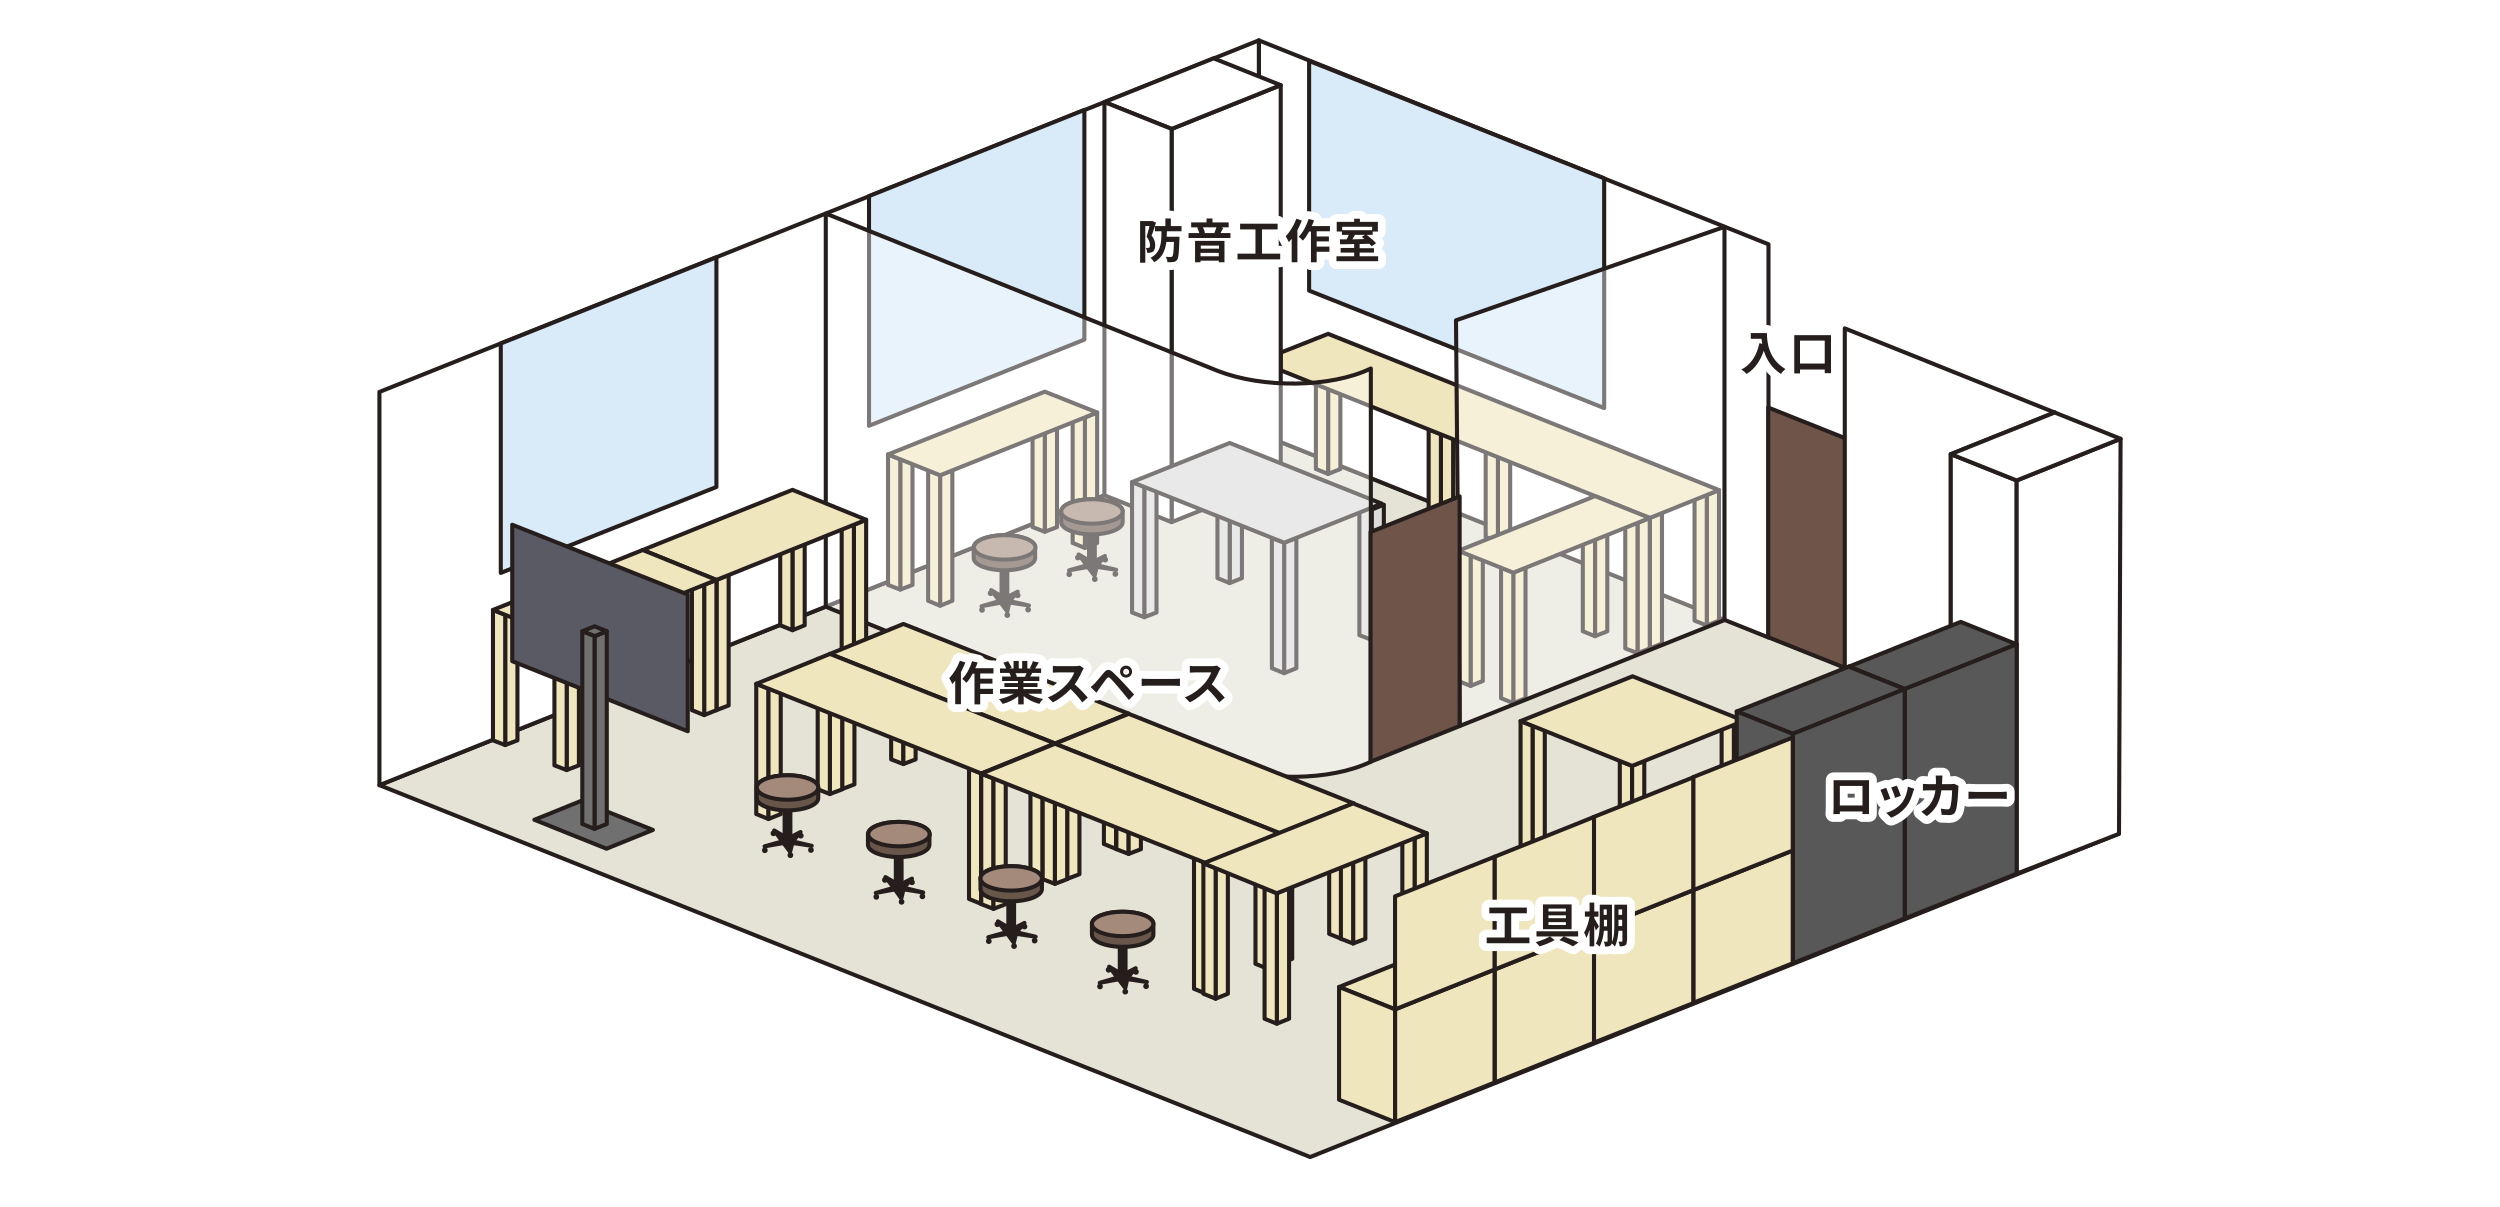 <?xml version="1.0" encoding="utf-8"?>
<!-- Generator: Adobe Illustrator 27.9.0, SVG Export Plug-In . SVG Version: 6.00 Build 0)  -->
<svg version="1.1" id="レイヤー_1" xmlns="http://www.w3.org/2000/svg" xmlns:xlink="http://www.w3.org/1999/xlink" x="0px"
	 y="0px" width="960px" height="463.5px" viewBox="0 0 960 463.5" style="enable-background:new 0 0 960 463.5;"
	 xml:space="preserve">
<style type="text/css">
	.st0{fill:#FFFFFF;}
	.st1{fill:#E4E3D6;stroke:#251E1C;stroke-width:1.57;stroke-linejoin:round;stroke-miterlimit:10;}
	.st2{fill:#FFFFFF;stroke:#251E1C;stroke-width:1.57;stroke-linejoin:round;stroke-miterlimit:10;}
	.st3{fill:#D9EBF9;stroke:#251E1C;stroke-width:1.57;stroke-linejoin:round;stroke-miterlimit:10;}
	.st4{fill:#F0E6BE;stroke:#251E1C;stroke-width:1.57;stroke-linejoin:round;stroke-miterlimit:10;}
	.st5{fill:#DBDBDB;stroke:#251E1C;stroke-width:1.57;stroke-linejoin:round;stroke-miterlimit:10;}
	.st6{fill:#251E1C;stroke:#251E1C;stroke-width:1.57;stroke-linejoin:round;stroke-miterlimit:10;}
	.st7{fill:#251E1C;}
	.st8{fill:#68564B;stroke:#251E1C;stroke-width:1.57;stroke-linecap:round;stroke-linejoin:round;}
	.st9{fill:#A48A7B;stroke:#251E1C;stroke-width:1.57;stroke-linecap:round;stroke-linejoin:round;}
	.st10{fill:#6F5549;stroke:#251E1C;stroke-width:1.57;stroke-linejoin:round;stroke-miterlimit:10;}
	.st11{fill:#FFFFFF;fill-opacity:0.4;stroke:#251E1C;stroke-width:1.57;stroke-linejoin:round;stroke-miterlimit:10;}
	.st12{fill:#595A64;stroke:#251E1C;stroke-width:1.57;stroke-linejoin:round;stroke-miterlimit:10;}
	.st13{fill:#707070;stroke:#251E1C;stroke-width:1.57;stroke-linejoin:round;stroke-miterlimit:10;}
	.st14{fill:#595858;stroke:#251E1C;stroke-width:1.57;stroke-linejoin:round;stroke-miterlimit:10;}
	.st15{fill:none;stroke:#FFFFFF;stroke-width:6;stroke-linejoin:round;stroke-miterlimit:10;}
</style>
<rect class="st0" width="960" height="463.5"/>
<g>
	<polygon class="st1" points="813.6,320.1 503.1,444.3 145.7,301.5 483.4,166.4 813.7,298.3 	"/>
	<polygon class="st2" points="679.1,244.8 483.4,166.4 483.4,15.5 679.1,93.8 	"/>
	<polygon class="st3" points="502.7,111.6 616,156.7 616,68.5 502.7,23.4 	"/>
	<g>
		<polygon class="st4" points="638.2,247.1 633.5,249 633.5,198.9 638.2,197 		"/>
		<polygon class="st4" points="628.8,247.1 633.5,249 633.5,198.9 628.8,197 		"/>
	</g>
	<polygon class="st2" points="483.4,166.4 145.7,301.5 145.7,150.5 483.4,15.5 	"/>
	<polygon class="st3" points="416.4,130.4 333.7,163.5 333.7,75.3 416.4,42.2 	"/>
	<g>
		<g>
			<polygon class="st4" points="660.1,238.3 655.4,240.2 655.4,190.1 660.1,188.2 			"/>
			<polygon class="st4" points="650.7,238.3 655.4,240.2 655.4,190.1 650.7,188.2 			"/>
		</g>
		<g>
			<polygon class="st4" points="558,214.9 553.3,216.8 553.3,166.7 558,164.9 			"/>
			<polygon class="st4" points="548.6,214.9 553.3,216.8 553.3,166.7 548.6,164.9 			"/>
		</g>
		<g>
			<polygon class="st4" points="579.9,206.2 575.2,208 575.2,158 579.9,156.1 			"/>
			<polygon class="st4" points="570.5,206.2 575.2,208 575.2,158 570.5,156.1 			"/>
		</g>
		<g>
			<polygon class="st4" points="514.7,180.1 510,182 510,131.9 514.7,130.1 			"/>
			<polygon class="st4" points="505.3,180.1 510,182 510,131.9 505.3,130.1 			"/>
		</g>
		<polygon class="st4" points="660.1,188.2 633.5,198.9 491.8,142.2 491.8,135.4 510,128.2 		"/>
	</g>
	<polygon class="st2" points="491.8,183.7 449.9,200.5 449.9,49.5 491.8,32.7 	"/>
	<polygon class="st2" points="491.8,32.7 449.9,49.5 424.1,39.2 466,22.4 	"/>
	<polygon class="st2" points="449.9,200.5 424.1,190.2 424.1,39.2 449.9,49.5 	"/>
	<g>
		<g>
			<polygon class="st4" points="365.7,230.7 361,232.6 361,182.5 365.7,180.6 			"/>
			<polygon class="st4" points="356.4,230.7 361,232.6 361,182.5 356.4,180.6 			"/>
		</g>
		<g>
			<polygon class="st4" points="421.3,208.5 416.6,210.4 416.6,160.3 421.3,158.4 			"/>
			<polygon class="st4" points="411.9,208.5 416.6,210.4 416.6,160.3 411.9,158.4 			"/>
		</g>
		<g>
			<polygon class="st4" points="405.9,202.4 401.2,204.2 401.2,154.2 405.9,152.3 			"/>
			<polygon class="st4" points="396.5,202.4 401.2,204.2 401.2,154.2 396.5,152.3 			"/>
		</g>
		<g>
			<polygon class="st4" points="350.4,224.6 345.7,226.4 345.7,176.4 350.4,174.5 			"/>
			<polygon class="st4" points="341,224.6 345.7,226.4 345.7,176.4 341,174.5 			"/>
		</g>
		<polygon class="st4" points="421.3,158.4 401.2,150.4 341,174.5 361,182.5 		"/>
	</g>
	<g>
		<g>
			<polygon class="st4" points="569.4,261.5 564.7,263.4 564.7,213.3 569.4,211.5 			"/>
			<polygon class="st4" points="560,261.5 564.7,263.4 564.7,213.3 560,211.5 			"/>
		</g>
		<g>
			<polygon class="st4" points="633.5,249 628.8,250.8 628.8,200.8 633.5,198.9 			"/>
			<polygon class="st4" points="624.1,249 628.8,250.8 628.8,200.8 624.1,198.9 			"/>
		</g>
		<g>
			<polygon class="st4" points="617.2,242.4 612.5,244.3 612.5,194.2 617.2,192.4 			"/>
			<polygon class="st4" points="607.8,242.4 612.5,244.3 612.5,194.2 607.8,192.4 			"/>
		</g>
		<g>
			<polygon class="st4" points="585.8,268.1 581.1,270 581.1,219.9 585.8,218 			"/>
			<polygon class="st4" points="576.4,268.1 581.1,270 581.1,219.9 576.4,218 			"/>
		</g>
		<polygon class="st4" points="633.5,198.9 581.1,219.9 560,211.5 612.5,190.5 		"/>
	</g>
	<g>
		<g>
			<polygon class="st5" points="497.8,256.6 493.1,258.5 493.1,208.4 497.8,206.6 			"/>
			<polygon class="st5" points="488.4,256.6 493.1,258.5 493.1,208.4 488.4,206.6 			"/>
		</g>
		<g>
			<polygon class="st5" points="444.1,235.2 439.4,237 439.4,187 444.1,185.1 			"/>
			<polygon class="st5" points="434.7,235.2 439.4,237 439.4,187 434.7,185.1 			"/>
		</g>
		<g>
			<polygon class="st5" points="531.4,243.9 526.7,245.7 526.7,195.7 531.4,193.8 			"/>
			<polygon class="st5" points="522,243.9 526.7,245.7 526.7,195.7 522,193.8 			"/>
		</g>
		<g>
			<polygon class="st5" points="476.9,222 472.2,223.9 472.2,173.8 476.9,172 			"/>
			<polygon class="st5" points="467.5,222 472.2,223.9 472.2,173.8 467.5,172 			"/>
		</g>
		<polygon class="st5" points="530.6,193.4 493.1,208.4 434.7,185.1 472.2,170.1 		"/>
	</g>
	<g>
		<rect x="418.2" y="203.8" class="st6" width="2.2" height="13.2"/>
		<polygon class="st6" points="424.3,213.5 421.3,217.1 417.3,217.1 		"/>
		<polygon class="st6" points="414.2,212.9 421.3,217.1 417.3,217.1 		"/>
		<polygon class="st6" points="410.5,219 421.3,217.1 417.3,217.1 		"/>
		<polygon class="st6" points="420.3,221.1 421.3,217.1 417.3,217.1 		"/>
		<polygon class="st6" points="428.6,218.8 421.3,217.1 417.3,217.1 		"/>
		<circle class="st7" cx="428.3" cy="220.4" r="1.1"/>
		<circle class="st7" cx="420.4" cy="222.4" r="1.1"/>
		<circle class="st7" cx="410.6" cy="220.5" r="1.1"/>
		<circle class="st7" cx="413.9" cy="214.1" r="1.1"/>
		<circle class="st7" cx="424.4" cy="214.9" r="1.1"/>
		<g>
			<path class="st8" d="M407.5,196.4c0-2.6,5.3-4.7,11.8-4.7s11.8,2.1,11.8,4.7v4.1c0,2.6-5.3,4.7-11.8,4.7s-11.8-2.1-11.8-4.7
				V196.4z"/>
			<ellipse class="st9" cx="419.3" cy="196.4" rx="11.8" ry="4.7"/>
		</g>
	</g>
	<g>
		<rect x="384.6" y="217.6" class="st6" width="2.2" height="13.2"/>
		<polygon class="st6" points="390.8,227.2 387.7,230.8 383.8,230.8 		"/>
		<polygon class="st6" points="380.6,226.6 387.7,230.8 383.8,230.8 		"/>
		<polygon class="st6" points="376.9,232.8 387.7,230.8 383.8,230.8 		"/>
		<polygon class="st6" points="386.8,234.8 387.7,230.8 383.8,230.8 		"/>
		<polygon class="st6" points="395.1,232.5 387.7,230.8 383.8,230.8 		"/>
		<circle class="st7" cx="394.8" cy="234.1" r="1.1"/>
		<circle class="st7" cx="386.8" cy="236.2" r="1.1"/>
		<circle class="st7" cx="377.1" cy="234.2" r="1.1"/>
		<circle class="st7" cx="380.4" cy="227.8" r="1.1"/>
		<circle class="st7" cx="390.8" cy="228.6" r="1.1"/>
		<g>
			<path class="st8" d="M373.9,210.2c0-2.6,5.3-4.7,11.8-4.7s11.8,2.1,11.8,4.7v4.1c0,2.6-5.3,4.7-11.8,4.7s-11.8-2.1-11.8-4.7
				V210.2z"/>
			<ellipse class="st9" cx="385.8" cy="210.2" rx="11.8" ry="4.7"/>
		</g>
	</g>
	<polygon class="st10" points="679,244.7 717.9,260.2 717.9,172 679,156.5 	"/>
	<polygon class="st3" points="275.1,187 192.3,220 192.3,131.9 275.1,98.8 	"/>
	<path class="st11" d="M317.1,82l150.7,60.5c17.1,6.6,43.1,6.5,58.6-1v151c-15.5,7.5-41.5,7.6-58.6,1L317.1,233V82z"/>
	<polygon class="st11" points="560.5,278.8 662.2,238.1 662.2,87.1 559.1,123 	"/>
	<polygon class="st2" points="789,309.4 708.4,277.1 708.4,126.1 789,158.4 	"/>
	<polygon class="st2" points="789,309.4 749.1,325.3 749.1,174.4 789,158.4 	"/>
	<polygon class="st2" points="774.4,335.5 749.1,325.3 749.1,174.4 774.4,184.5 	"/>
	<polygon class="st2" points="814.3,168.5 774.4,184.5 774.4,335.5 813.7,320.2 	"/>
	<polygon class="st2" points="814.3,168.5 774.4,184.5 749.1,174.4 789,158.4 	"/>
	<g>
		<g>
			<polygon class="st4" points="279.8,270.9 275.1,272.7 275.1,222.7 279.8,220.8 			"/>
			<polygon class="st4" points="270.4,270.9 275.1,272.7 275.1,222.7 270.4,220.8 			"/>
		</g>
		<g>
			<polygon class="st4" points="332.6,249.7 327.9,251.6 327.9,201.5 332.6,199.6 			"/>
			<polygon class="st4" points="323.2,249.7 327.9,251.6 327.9,201.5 323.2,199.6 			"/>
		</g>
		<g>
			<polygon class="st4" points="309,240.1 304.3,242 304.3,191.9 309,190 			"/>
			<polygon class="st4" points="299.6,240.1 304.3,242 304.3,191.9 299.6,190 			"/>
		</g>
		<g>
			<polygon class="st4" points="256.2,261.2 251.5,263.1 251.5,213 256.2,211.2 			"/>
			<polygon class="st4" points="246.8,261.2 251.5,263.1 251.5,213 246.8,211.2 			"/>
		</g>
		<polygon class="st4" points="332.6,199.6 304.3,188.1 246.8,211.2 275.1,222.7 		"/>
	</g>
	<g>
		<g>
			<polygon class="st4" points="400.4,333.7 405.1,335.6 405.1,285.5 400.4,283.6 			"/>
			<polygon class="st4" points="409.8,333.7 405.1,335.6 405.1,285.5 409.8,283.6 			"/>
		</g>
		<g>
			<polygon class="st4" points="318.7,301.2 323.4,303 323.4,253 318.7,251.1 			"/>
			<polygon class="st4" points="328.1,301.2 323.4,303 323.4,253 328.1,251.1 			"/>
		</g>
		<g>
			<polygon class="st4" points="342.2,291.6 346.9,293.4 346.9,243.4 342.2,241.5 			"/>
			<polygon class="st4" points="351.6,291.6 346.9,293.4 346.9,243.4 351.6,241.5 			"/>
		</g>
		<g>
			<polygon class="st4" points="423.9,324.1 428.6,326 428.6,275.9 423.9,274 			"/>
			<polygon class="st4" points="433.3,324.1 428.6,326 428.6,275.9 433.3,274 			"/>
		</g>
		<polygon class="st4" points="318.7,251.1 346.9,239.6 433.3,274 405.1,285.5 		"/>
	</g>
	<g>
		<g>
			<polygon class="st4" points="372.1,345.2 376.8,347.1 376.8,297 372.1,295.1 			"/>
			<polygon class="st4" points="381.5,345.2 376.8,347.1 376.8,297 381.5,295.1 			"/>
		</g>
		<g>
			<polygon class="st4" points="290.4,312.6 295.1,314.5 295.1,264.4 290.4,262.6 			"/>
			<polygon class="st4" points="299.8,312.6 295.1,314.5 295.1,264.4 299.8,262.6 			"/>
		</g>
		<g>
			<polygon class="st4" points="314,303.1 318.7,304.9 318.7,254.9 314,253 			"/>
			<polygon class="st4" points="323.4,303.1 318.7,304.9 318.7,254.9 323.4,253 			"/>
		</g>
		<g>
			<polygon class="st4" points="395.7,335.6 400.4,337.5 400.4,287.4 395.7,285.5 			"/>
			<polygon class="st4" points="405.1,335.6 400.4,337.5 400.4,287.4 405.1,285.5 			"/>
		</g>
		<polygon class="st4" points="290.4,262.6 318.7,251.1 405.1,285.5 376.8,297 		"/>
	</g>
	<g>
		<g>
			<polygon class="st4" points="486.8,368.2 491.5,370.1 491.5,320 486.8,318.1 			"/>
			<polygon class="st4" points="496.2,368.2 491.5,370.1 491.5,320 496.2,318.1 			"/>
		</g>
		<g>
			<polygon class="st4" points="405.1,335.7 409.8,337.5 409.8,287.5 405.1,285.6 			"/>
			<polygon class="st4" points="414.5,335.7 409.8,337.5 409.8,287.5 414.5,285.6 			"/>
		</g>
		<g>
			<polygon class="st4" points="428.7,326.1 433.4,327.9 433.4,277.9 428.7,276 			"/>
			<polygon class="st4" points="438.1,326.1 433.4,327.9 433.4,277.9 438.1,276 			"/>
		</g>
		<g>
			<polygon class="st4" points="510.4,358.6 515.1,360.5 515.1,310.4 510.4,308.5 			"/>
			<polygon class="st4" points="519.8,358.6 515.1,360.5 515.1,310.4 519.8,308.5 			"/>
		</g>
		<polygon class="st4" points="405.1,285.6 433.4,274.1 519.8,308.5 491.5,320 		"/>
	</g>
	<g>
		<g>
			<polygon class="st4" points="458.5,379.7 463.2,381.6 463.2,331.5 458.5,329.6 			"/>
			<polygon class="st4" points="467.9,379.7 463.2,381.6 463.2,331.5 467.9,329.6 			"/>
		</g>
		<g>
			<polygon class="st4" points="376.8,347.2 381.5,349 381.5,298.9 376.8,297.1 			"/>
			<polygon class="st4" points="386.2,347.2 381.5,349 381.5,298.9 386.2,297.1 			"/>
		</g>
		<g>
			<polygon class="st4" points="400.4,337.6 405.1,339.4 405.1,289.4 400.4,287.5 			"/>
			<polygon class="st4" points="409.8,337.6 405.1,339.4 405.1,289.4 409.8,287.5 			"/>
		</g>
		<g>
			<polygon class="st4" points="482.1,370.1 486.8,372 486.8,321.9 482.1,320 			"/>
			<polygon class="st4" points="491.5,370.1 486.8,372 486.8,321.9 491.5,320 			"/>
		</g>
		<polygon class="st4" points="376.8,297.1 405.1,285.6 491.5,320 463.2,331.5 		"/>
	</g>
	<g>
		<g>
			<polygon class="st4" points="222.3,293.9 217.6,295.7 217.6,245.7 222.3,243.8 			"/>
			<polygon class="st4" points="212.9,293.9 217.6,295.7 217.6,245.7 212.9,243.8 			"/>
		</g>
		<g>
			<polygon class="st4" points="275.1,272.7 270.4,274.6 270.4,224.5 275.1,222.7 			"/>
			<polygon class="st4" points="265.7,272.7 270.4,274.6 270.4,224.5 265.7,222.7 			"/>
		</g>
		<g>
			<polygon class="st4" points="251.5,263.1 246.8,265 246.8,214.9 251.5,213.1 			"/>
			<polygon class="st4" points="242.1,263.1 246.8,265 246.8,214.9 242.1,213.1 			"/>
		</g>
		<g>
			<polygon class="st4" points="198.7,284.3 194,286.1 194,236.1 198.7,234.2 			"/>
			<polygon class="st4" points="189.3,284.3 194,286.1 194,236.1 189.3,234.2 			"/>
		</g>
		<polygon class="st4" points="275.1,222.7 246.8,211.2 189.3,234.2 217.6,245.7 		"/>
	</g>
	<g>
		<g>
			<polygon class="st4" points="631.4,342.3 626.7,344.1 626.7,294.1 631.4,292.2 			"/>
			<polygon class="st4" points="622,342.3 626.7,344.1 626.7,294.1 622,292.2 			"/>
		</g>
		<g>
			<polygon class="st4" points="593.2,327 588.5,328.8 588.5,278.7 593.2,276.9 			"/>
			<polygon class="st4" points="583.9,327 588.5,328.8 588.5,278.7 583.9,276.9 			"/>
		</g>
		<g>
			<polygon class="st4" points="670.5,327.3 665.8,329.1 665.8,279.1 670.5,277.2 			"/>
			<polygon class="st4" points="661.1,327.3 665.8,329.1 665.8,279.1 661.1,277.2 			"/>
		</g>
		<polygon class="st4" points="669.7,276.8 626.7,294.1 583.9,276.9 626.9,259.7 		"/>
	</g>
	<g>
		<rect x="301.3" y="309.8" class="st6" width="2.2" height="13.2"/>
		<polygon class="st6" points="307.4,319.5 304.4,323.1 300.4,323.1 		"/>
		<polygon class="st6" points="297.3,318.9 304.4,323.1 300.4,323.1 		"/>
		<polygon class="st6" points="293.6,325 304.4,323.1 300.4,323.1 		"/>
		<polygon class="st6" points="303.4,327.1 304.4,323.1 300.4,323.1 		"/>
		<polygon class="st6" points="311.7,324.8 304.4,323.1 300.4,323.1 		"/>
		<circle class="st7" cx="311.4" cy="326.4" r="1.1"/>
		<circle class="st7" cx="303.5" cy="328.4" r="1.1"/>
		<circle class="st7" cx="293.7" cy="326.5" r="1.1"/>
		<circle class="st7" cx="297" cy="320" r="1.1"/>
		<circle class="st7" cx="307.5" cy="320.9" r="1.1"/>
		<g>
			<path class="st8" d="M290.6,302.4c0-2.6,5.3-4.7,11.8-4.7s11.8,2.1,11.8,4.7v4.1c0,2.6-5.3,4.7-11.8,4.7s-11.8-2.1-11.8-4.7
				V302.4z"/>
			<ellipse class="st9" cx="302.4" cy="302.4" rx="11.8" ry="4.7"/>
		</g>
	</g>
	<g>
		<rect x="344" y="327.7" class="st6" width="2.2" height="13.2"/>
		<polygon class="st6" points="350.2,337.4 347.1,340.9 343.2,340.9 		"/>
		<polygon class="st6" points="340,336.8 347.1,340.9 343.2,340.9 		"/>
		<polygon class="st6" points="336.3,342.9 347.1,340.9 343.2,340.9 		"/>
		<polygon class="st6" points="346.1,345 347.1,340.9 343.2,340.9 		"/>
		<polygon class="st6" points="354.5,342.7 347.1,340.9 343.2,340.9 		"/>
		<circle class="st7" cx="354.2" cy="344.2" r="1.1"/>
		<circle class="st7" cx="346.2" cy="346.3" r="1.1"/>
		<circle class="st7" cx="336.5" cy="344.4" r="1.1"/>
		<circle class="st7" cx="339.8" cy="337.9" r="1.1"/>
		<circle class="st7" cx="350.2" cy="338.8" r="1.1"/>
		<g>
			<path class="st8" d="M333.3,320.3c0-2.6,5.3-4.7,11.8-4.7c6.5,0,11.8,2.1,11.8,4.7v4.1c0,2.6-5.3,4.7-11.8,4.7
				c-6.5,0-11.8-2.1-11.8-4.7V320.3z"/>
			<ellipse class="st9" cx="345.2" cy="320.3" rx="11.8" ry="4.7"/>
		</g>
	</g>
	<g>
		<rect x="387.2" y="344.7" class="st6" width="2.2" height="13.2"/>
		<polygon class="st6" points="393.4,354.4 390.3,358 386.4,358 		"/>
		<polygon class="st6" points="383.2,353.8 390.3,358 386.4,358 		"/>
		<polygon class="st6" points="379.5,359.9 390.3,358 386.4,358 		"/>
		<polygon class="st6" points="389.3,362 390.3,358 386.4,358 		"/>
		<polygon class="st6" points="397.7,359.7 390.3,358 386.4,358 		"/>
		<circle class="st7" cx="397.3" cy="361.2" r="1.1"/>
		<circle class="st7" cx="389.4" cy="363.3" r="1.1"/>
		<circle class="st7" cx="379.7" cy="361.4" r="1.1"/>
		<circle class="st7" cx="383" cy="354.9" r="1.1"/>
		<circle class="st7" cx="393.4" cy="355.8" r="1.1"/>
		<g>
			<path class="st8" d="M376.5,337.3c0-2.6,5.3-4.7,11.8-4.7s11.8,2.1,11.8,4.7v4.1c0,2.6-5.3,4.7-11.8,4.7s-11.8-2.1-11.8-4.7
				V337.3z"/>
			<ellipse class="st9" cx="388.3" cy="337.3" rx="11.8" ry="4.7"/>
		</g>
	</g>
	<g>
		<rect x="430" y="362.2" class="st6" width="2.2" height="13.2"/>
		<polygon class="st6" points="436.1,371.8 433,375.4 429.1,375.4 		"/>
		<polygon class="st6" points="425.9,371.2 433,375.4 429.1,375.4 		"/>
		<polygon class="st6" points="422.3,377.4 433,375.4 429.1,375.4 		"/>
		<polygon class="st6" points="432.1,379.4 433,375.4 429.1,375.4 		"/>
		<polygon class="st6" points="440.4,377.1 433,375.4 429.1,375.4 		"/>
		<circle class="st7" cx="440.1" cy="378.7" r="1.1"/>
		<circle class="st7" cx="432.1" cy="380.8" r="1.1"/>
		<circle class="st7" cx="422.4" cy="378.8" r="1.1"/>
		<circle class="st7" cx="425.7" cy="372.4" r="1.1"/>
		<circle class="st7" cx="436.2" cy="373.2" r="1.1"/>
		<g>
			<path class="st8" d="M419.3,354.8c0-2.6,5.3-4.7,11.8-4.7s11.8,2.1,11.8,4.7v4.1c0,2.6-5.3,4.7-11.8,4.7s-11.8-2.1-11.8-4.7
				V354.8z"/>
			<ellipse class="st9" cx="431.1" cy="354.8" rx="11.8" ry="4.7"/>
		</g>
	</g>
	<g>
		<g>
			<polygon class="st4" points="495,391.2 490.3,393.1 490.3,343 495,341.1 			"/>
			<polygon class="st4" points="485.6,391.2 490.3,393.1 490.3,343 485.6,341.1 			"/>
		</g>
		<g>
			<polygon class="st4" points="547.9,370.1 543.2,371.9 543.2,321.9 547.9,320 			"/>
			<polygon class="st4" points="538.5,370.1 543.2,371.9 543.2,321.9 538.5,320 			"/>
		</g>
		<g>
			<polygon class="st4" points="524.3,360.5 519.6,362.3 519.6,312.3 524.3,310.4 			"/>
			<polygon class="st4" points="514.9,360.5 519.6,362.3 519.6,312.3 514.9,310.4 			"/>
		</g>
		<g>
			<polygon class="st4" points="471.5,381.6 466.8,383.5 466.8,333.4 471.5,331.5 			"/>
			<polygon class="st4" points="462.1,381.6 466.8,383.5 466.8,333.4 462.1,331.5 			"/>
		</g>
		<polygon class="st4" points="547.9,320 519.6,308.5 462.1,331.5 490.3,343 		"/>
	</g>
	<polygon class="st10" points="560.5,278.8 526.3,292.5 526.3,204.3 560.5,190.6 	"/>
	<g>
		<polygon class="st12" points="196.7,253.9 264.1,280.8 264.1,228.3 196.7,201.5 		"/>
		<polygon class="st13" points="250.7,318.7 232.9,325.9 205.2,314.8 223,307.6 		"/>
		<g>
			<polygon class="st13" points="233,316.4 228.3,318.3 228.3,244.3 233,242.4 			"/>
			<polygon class="st13" points="233,242.4 228.3,244.3 223.6,242.4 228.3,240.5 			"/>
			<polygon class="st13" points="223.6,316.4 228.3,318.3 228.3,244.3 223.6,242.4 			"/>
		</g>
	</g>
	<g>
		<polygon class="st14" points="774.4,247.4 731.4,264.6 709.9,256 752.9,238.8 		"/>
		<polygon class="st14" points="774.4,247.4 731.4,264.6 731.4,352.7 774.4,335.5 		"/>
		<polygon class="st14" points="709.9,256 731.4,264.6 731.4,352.7 709.9,344.1 		"/>
	</g>
	<g>
		<polygon class="st14" points="731.4,264.6 688.4,281.8 666.9,273.2 709.9,256 		"/>
		<polygon class="st14" points="731.4,264.6 688.4,281.8 688.4,369.9 731.4,352.7 		"/>
		<polygon class="st14" points="666.9,273.2 688.4,281.8 688.4,369.9 666.9,361.3 		"/>
	</g>
	<g>
		<polygon class="st4" points="688.4,326.6 650.2,341.8 628.7,333.2 666.9,318 		"/>
		<polygon class="st4" points="688.4,326.6 650.2,341.8 650.2,385.1 688.4,369.9 		"/>
		<polygon class="st4" points="688.4,283.2 650.2,298.4 650.2,341.8 688.4,326.6 		"/>
		<polygon class="st4" points="628.7,333.2 650.2,341.8 650.2,385.1 628.7,376.5 		"/>
	</g>
	<g>
		<polygon class="st4" points="650.2,341.8 612,357.1 590.5,348.5 628.7,333.2 		"/>
		<polygon class="st4" points="650.2,341.8 612,357.1 612,400.4 650.2,385.2 		"/>
		<polygon class="st4" points="650.2,298.5 612,313.7 612,357.1 650.2,341.8 		"/>
		<polygon class="st4" points="590.5,348.5 612,357.1 612,400.4 590.5,391.8 		"/>
	</g>
	<g>
		<polygon class="st4" points="612.1,357.1 573.9,372.3 552.4,363.7 590.6,348.5 		"/>
		<polygon class="st4" points="612.1,357.1 573.9,372.3 573.9,415.7 612.1,400.4 		"/>
		<polygon class="st4" points="612.1,313.7 573.9,329 573.9,372.3 612.1,357.1 		"/>
		<polygon class="st4" points="552.4,363.7 573.9,372.3 573.9,415.7 552.4,407.1 		"/>
	</g>
	<g>
		<polygon class="st4" points="573.9,372.3 535.7,387.6 514.2,379 552.4,363.7 		"/>
		<polygon class="st4" points="573.9,372.3 535.7,387.6 535.7,430.9 573.9,415.7 		"/>
		<polygon class="st4" points="573.9,329 535.7,344.2 535.7,387.6 573.9,372.3 		"/>
		<polygon class="st4" points="514.2,379 535.7,387.6 535.7,430.9 514.2,422.3 		"/>
	</g>
	<g>
		<g>
			<path class="st15" d="M370.7,254.4c-0.5,1.3-1.1,2.5-1.7,3.7v12.3h-2.2v-9c-0.4,0.4-0.8,0.9-1.1,1.3c-0.2-0.5-0.8-1.7-1.2-2.3
				c1.6-1.6,3.2-4.2,4.1-6.7L370.7,254.4z M376.4,258.7v1.9h4.7v1.9h-4.7v2h4.9v2h-4.9v4h-2.2v-11.8h-0.7c-0.7,1.3-1.5,2.6-2.4,3.5
				c-0.3-0.4-1.2-1.2-1.6-1.5c1.6-1.6,3-4.2,3.8-6.8l2.1,0.5c-0.3,0.8-0.5,1.5-0.9,2.2h7v2H376.4z"/>
			<path class="st15" d="M394.8,266.4c1.5,0.9,3.6,1.6,5.7,2c-0.5,0.5-1.1,1.4-1.4,1.9c-2.2-0.6-4.4-1.6-6-3v3.2h-2.1v-3.1
				c-1.7,1.3-3.9,2.4-6,2.9c-0.3-0.5-0.9-1.4-1.4-1.8c2-0.4,4.1-1.2,5.7-2.1H384v-1.8h6.9v-0.8h-5.2v-1.5h5.2v-0.8h-6.1v-1.7h3.4
				c-0.1-0.5-0.4-1-0.6-1.4l0.2,0H384v-1.7h2.4c-0.3-0.7-0.7-1.5-1.1-2.2l1.8-0.6c0.5,0.8,1.1,1.8,1.4,2.5l-0.9,0.3h1.6v-2.9h2v2.9
				h1.3v-2.9h2v2.9h1.6l-0.6-0.2c0.4-0.7,0.9-1.8,1.1-2.6l2.3,0.5c-0.5,0.8-1,1.6-1.4,2.3h2.3v1.7h-3.4c-0.3,0.5-0.6,1-0.8,1.4h3.5
				v1.7H393v0.8h5.4v1.5H393v0.8h7v1.8H394.8z M389.9,258.4c0.3,0.5,0.5,1,0.6,1.4l-0.3,0.1h3.4c0.2-0.4,0.4-1,0.6-1.4H389.9z"/>
			<path class="st15" d="M415.5,257.8c-0.6,1.4-1.6,3.3-2.8,5c1.8,1.5,4,3.9,5,5.1l-2.1,1.8c-1.2-1.6-2.8-3.5-4.5-5.1
				c-1.9,2-4.3,3.9-6.8,5.1l-1.9-1.9c2.9-1.1,5.7-3.3,7.4-5.2c1.2-1.4,2.3-3.1,2.7-4.4h-6.1c-0.8,0-1.7,0.1-2.1,0.1v-2.6
				c0.5,0.1,1.6,0.1,2.1,0.1h6.4c0.8,0,1.5-0.1,1.9-0.2l1.5,1.1C416,256.9,415.6,257.5,415.5,257.8z"/>
			<path class="st15" d="M420.4,262.4c0.8-0.8,2.2-2.6,3.5-4.1c1.1-1.3,2.1-1.5,3.5-0.1c1.2,1.1,2.6,2.6,3.7,3.7
				c1.2,1.3,3,3.3,4.4,4.8l-2,2.1c-1.2-1.5-2.7-3.3-3.8-4.6c-1-1.2-2.6-3-3.3-3.7c-0.6-0.6-1-0.5-1.5,0.1c-0.7,0.9-2,2.7-2.7,3.7
				c-0.4,0.6-0.8,1.2-1.2,1.7l-2.2-2.2C419.4,263.4,419.8,263,420.4,262.4z M432.4,255.6c1.3,0,2.3,1,2.3,2.3s-1,2.3-2.3,2.3
				s-2.3-1-2.3-2.3S431.1,255.6,432.4,255.6z M432.4,259.1c0.6,0,1.2-0.5,1.2-1.1s-0.5-1.2-1.2-1.2c-0.6,0-1.1,0.5-1.1,1.2
				S431.8,259.1,432.4,259.1z"/>
			<path class="st15" d="M441.3,260.7h9.7c0.8,0,1.6-0.1,2.1-0.1v2.8c-0.4,0-1.4-0.1-2.1-0.1h-9.7c-1,0-2.2,0-2.9,0.1v-2.8
				C439.1,260.7,440.4,260.7,441.3,260.7z"/>
			<path class="st15" d="M468.1,257.8c-0.6,1.4-1.6,3.3-2.8,5c1.8,1.5,4,3.9,5,5.1l-2.1,1.8c-1.2-1.6-2.8-3.5-4.5-5.1
				c-1.9,2-4.3,3.9-6.8,5.1l-1.9-1.9c2.9-1.1,5.7-3.3,7.4-5.2c1.2-1.4,2.3-3.1,2.7-4.4H459c-0.8,0-1.7,0.1-2.1,0.1v-2.6
				c0.5,0.1,1.6,0.1,2.1,0.1h6.4c0.8,0,1.5-0.1,1.9-0.2l1.5,1.1C468.6,256.9,468.2,257.5,468.1,257.8z"/>
		</g>
		<g>
			<path class="st7" d="M370.7,254.4c-0.5,1.3-1.1,2.5-1.7,3.7v12.3h-2.2v-9c-0.4,0.4-0.8,0.9-1.1,1.3c-0.2-0.5-0.8-1.7-1.2-2.3
				c1.6-1.6,3.2-4.2,4.1-6.7L370.7,254.4z M376.4,258.7v1.9h4.7v1.9h-4.7v2h4.9v2h-4.9v4h-2.2v-11.8h-0.7c-0.7,1.3-1.5,2.6-2.4,3.5
				c-0.3-0.4-1.2-1.2-1.6-1.5c1.6-1.6,3-4.2,3.8-6.8l2.1,0.5c-0.3,0.8-0.5,1.5-0.9,2.2h7v2H376.4z"/>
			<path class="st7" d="M394.8,266.4c1.5,0.9,3.6,1.6,5.7,2c-0.5,0.5-1.1,1.4-1.4,1.9c-2.2-0.6-4.4-1.6-6-3v3.2h-2.1v-3.1
				c-1.7,1.3-3.9,2.4-6,2.9c-0.3-0.5-0.9-1.4-1.4-1.8c2-0.4,4.1-1.2,5.7-2.1H384v-1.8h6.9v-0.8h-5.2v-1.5h5.2v-0.8h-6.1v-1.7h3.4
				c-0.1-0.5-0.4-1-0.6-1.4l0.2,0H384v-1.7h2.4c-0.3-0.7-0.7-1.5-1.1-2.2l1.8-0.6c0.5,0.8,1.1,1.8,1.4,2.5l-0.9,0.3h1.6v-2.9h2v2.9
				h1.3v-2.9h2v2.9h1.6l-0.6-0.2c0.4-0.7,0.9-1.8,1.1-2.6l2.3,0.5c-0.5,0.8-1,1.6-1.4,2.3h2.3v1.7h-3.4c-0.3,0.5-0.6,1-0.8,1.4h3.5
				v1.7H393v0.8h5.4v1.5H393v0.8h7v1.8H394.8z M389.9,258.4c0.3,0.5,0.5,1,0.6,1.4l-0.3,0.1h3.4c0.2-0.4,0.4-1,0.6-1.4H389.9z"/>
			<path class="st7" d="M415.5,257.8c-0.6,1.4-1.6,3.3-2.8,5c1.8,1.5,4,3.9,5,5.1l-2.1,1.8c-1.2-1.6-2.8-3.5-4.5-5.1
				c-1.9,2-4.3,3.9-6.8,5.1l-1.9-1.9c2.9-1.1,5.7-3.3,7.4-5.2c1.2-1.4,2.3-3.1,2.7-4.4h-6.1c-0.8,0-1.7,0.1-2.1,0.1v-2.6
				c0.5,0.1,1.6,0.1,2.1,0.1h6.4c0.8,0,1.5-0.1,1.9-0.2l1.5,1.1C416,256.9,415.6,257.5,415.5,257.8z"/>
			<path class="st7" d="M420.4,262.4c0.8-0.8,2.2-2.6,3.5-4.1c1.1-1.3,2.1-1.5,3.5-0.1c1.2,1.1,2.6,2.6,3.7,3.7
				c1.2,1.3,3,3.3,4.4,4.8l-2,2.1c-1.2-1.5-2.7-3.3-3.8-4.6c-1-1.2-2.6-3-3.3-3.7c-0.6-0.6-1-0.5-1.5,0.1c-0.7,0.9-2,2.7-2.7,3.7
				c-0.4,0.6-0.8,1.2-1.2,1.7l-2.2-2.2C419.4,263.4,419.8,263,420.4,262.4z M432.4,255.6c1.3,0,2.3,1,2.3,2.3s-1,2.3-2.3,2.3
				s-2.3-1-2.3-2.3S431.1,255.6,432.4,255.6z M432.4,259.1c0.6,0,1.2-0.5,1.2-1.1s-0.5-1.2-1.2-1.2c-0.6,0-1.1,0.5-1.1,1.2
				S431.8,259.1,432.4,259.1z"/>
			<path class="st7" d="M441.3,260.7h9.7c0.8,0,1.6-0.1,2.1-0.1v2.8c-0.4,0-1.4-0.1-2.1-0.1h-9.7c-1,0-2.2,0-2.9,0.1v-2.8
				C439.1,260.7,440.4,260.7,441.3,260.7z"/>
			<path class="st7" d="M468.1,257.8c-0.6,1.4-1.6,3.3-2.8,5c1.8,1.5,4,3.9,5,5.1l-2.1,1.8c-1.2-1.6-2.8-3.5-4.5-5.1
				c-1.9,2-4.3,3.9-6.8,5.1l-1.9-1.9c2.9-1.1,5.7-3.3,7.4-5.2c1.2-1.4,2.3-3.1,2.7-4.4H459c-0.8,0-1.7,0.1-2.1,0.1v-2.6
				c0.5,0.1,1.6,0.1,2.1,0.1h6.4c0.8,0,1.5-0.1,1.9-0.2l1.5,1.1C468.6,256.9,468.2,257.5,468.1,257.8z"/>
		</g>
	</g>
	<g>
		<g>
			<path class="st15" d="M587.3,360v2.2h-16.4V360h6.9v-9.3h-5.9v-2.2h14.4v2.2h-6v9.3H587.3z"/>
			<path class="st15" d="M595.2,359.6l1.8,1.4c-1.6,0.9-4,1.9-5.8,2.4c-0.4-0.5-1-1.2-1.5-1.6C591.6,361.3,593.9,360.3,595.2,359.6
				h-5.2v-2h16v2H595.2z M603.5,356.8h-11v-9.5h11V356.8z M601.3,348.9h-6.7v1.1h6.7V348.9z M601.3,351.5h-6.7v1.1h6.7V351.5z
				 M601.3,354.1h-6.7v1.1h6.7V354.1z M600.5,359.6c2,0.7,4.3,1.7,5.7,2.3l-2.2,1.5c-1.2-0.7-3.2-1.7-5.2-2.4L600.5,359.6z"/>
			<path class="st15" d="M612.8,357.3c-0.1-0.5-0.4-1.2-0.6-1.9v8h-1.8V357c-0.4,1.2-0.8,2.4-1.2,3.2c-0.2-0.6-0.6-1.6-0.9-2.1
				c0.9-1.4,1.7-3.9,2.1-6v-0.1h-1.8v-2h1.8v-3.4h1.8v3.4h1.6v2h-1.6v0.6c0.4,0.6,1.5,2.7,1.8,3.2L612.8,357.3z M624.7,361.3
				c0,0.8-0.1,1.4-0.6,1.7c-0.5,0.3-1.1,0.4-2.1,0.4c-0.1-0.5-0.3-1.4-0.5-1.8c0.5,0,1,0,1.2,0c0.2,0,0.3-0.1,0.3-0.3v-3.9h-1.5
				c-0.2,2.1-0.5,4.4-1.4,6.1c-0.2-0.3-0.8-1-1.2-1.2c-0.1,0.3-0.2,0.6-0.5,0.8c-0.5,0.3-1.1,0.4-2,0.4c-0.1-0.5-0.3-1.4-0.5-1.9
				c0.5,0,1,0,1.2,0c0.2,0,0.2-0.1,0.2-0.3v-3.9h-1.4c-0.2,2.2-0.7,4.4-1.7,6.1c-0.3-0.4-1-1-1.4-1.2c1.4-2.3,1.5-5.5,1.5-8.1v-6.8
				h4.7v13.9c0,0.1,0,0.3,0,0.4c0.9-2,0.9-4.8,0.9-7v-7.3h4.9V361.3z M617.1,355.6v-2.4h-1.2v1.1c0,0.4,0,0.9,0,1.4H617.1z
				 M615.8,349.2v2.1h1.2v-2.1H615.8z M621.5,349.2v2.1h1.4v-2.1H621.5z M622.9,355.6v-2.4h-1.4v1.6c0,0.3,0,0.5,0,0.8H622.9z"/>
		</g>
		<g>
			<path class="st7" d="M587.3,360v2.2h-16.4V360h6.9v-9.3h-5.9v-2.2h14.4v2.2h-6v9.3H587.3z"/>
			<path class="st7" d="M595.2,359.6l1.8,1.4c-1.6,0.9-4,1.9-5.8,2.4c-0.4-0.5-1-1.2-1.5-1.6C591.6,361.3,593.9,360.3,595.2,359.6
				h-5.2v-2h16v2H595.2z M603.5,356.8h-11v-9.5h11V356.8z M601.3,348.9h-6.7v1.1h6.7V348.9z M601.3,351.5h-6.7v1.1h6.7V351.5z
				 M601.3,354.1h-6.7v1.1h6.7V354.1z M600.5,359.6c2,0.7,4.3,1.7,5.7,2.3l-2.2,1.5c-1.2-0.7-3.2-1.7-5.2-2.4L600.5,359.6z"/>
			<path class="st7" d="M612.8,357.3c-0.1-0.5-0.4-1.2-0.6-1.9v8h-1.8V357c-0.4,1.2-0.8,2.4-1.2,3.2c-0.2-0.6-0.6-1.6-0.9-2.1
				c0.9-1.4,1.7-3.9,2.1-6v-0.1h-1.8v-2h1.8v-3.4h1.8v3.4h1.6v2h-1.6v0.6c0.4,0.6,1.5,2.7,1.8,3.2L612.8,357.3z M624.7,361.3
				c0,0.8-0.1,1.4-0.6,1.7c-0.5,0.3-1.1,0.4-2.1,0.4c-0.1-0.5-0.3-1.4-0.5-1.8c0.5,0,1,0,1.2,0c0.2,0,0.3-0.1,0.3-0.3v-3.9h-1.5
				c-0.2,2.1-0.5,4.4-1.4,6.1c-0.2-0.3-0.8-1-1.2-1.2c-0.1,0.3-0.2,0.6-0.5,0.8c-0.5,0.3-1.1,0.4-2,0.4c-0.1-0.5-0.3-1.4-0.5-1.9
				c0.5,0,1,0,1.2,0c0.2,0,0.2-0.1,0.2-0.3v-3.9h-1.4c-0.2,2.2-0.7,4.4-1.7,6.1c-0.3-0.4-1-1-1.4-1.2c1.4-2.3,1.5-5.5,1.5-8.1v-6.8
				h4.7v13.9c0,0.1,0,0.3,0,0.4c0.9-2,0.9-4.8,0.9-7v-7.3h4.9V361.3z M617.1,355.6v-2.4h-1.2v1.1c0,0.4,0,0.9,0,1.4H617.1z
				 M615.8,349.2v2.1h1.2v-2.1H615.8z M621.5,349.2v2.1h1.4v-2.1H621.5z M622.9,355.6v-2.4h-1.4v1.6c0,0.3,0,0.5,0,0.8H622.9z"/>
		</g>
	</g>
	<g>
		<g>
			<path class="st15" d="M706,299.6h9.9c0.5,0,1.1,0,1.8,0c0,0.5,0,1.2,0,1.7v8.8c0,0.7,0,2.4,0,2.5h-2.5c0,0,0-0.5,0-1h-8.7
				c0,0.5,0,0.9,0,1H704c0-0.1,0.1-1.7,0.1-2.5v-8.8c0-0.5,0-1.2,0-1.7C704.8,299.6,705.5,299.6,706,299.6z M706.5,309.3h8.7v-7.5
				h-8.7V309.3z"/>
			<path class="st15" d="M725.9,306.7l-2.2,0.8c-0.3-1-1.2-3.4-1.6-4.2l2.2-0.8C724.7,303.5,725.5,305.7,725.9,306.7z M734.6,304.2
				c-0.5,1.8-1.2,3.7-2.4,5.3c-1.7,2.2-3.9,3.7-6,4.5l-1.9-1.9c2-0.5,4.5-1.9,6-3.8c1.2-1.5,2.1-3.9,2.3-6.2l2.5,0.8
				C734.8,303.5,734.7,303.9,734.6,304.2z M729.9,305.6l-2.2,0.8c-0.2-0.9-1-3.1-1.5-4l2.1-0.7C728.8,302.4,729.6,304.7,729.9,305.6
				z"/>
			<path class="st15" d="M745.8,299.5c0,0.6,0,1.1-0.1,1.6h3.4c0.5,0,0.9-0.1,1.4-0.1l1.6,0.8c-0.1,0.3-0.1,0.8-0.1,1
				c-0.1,1.9-0.3,7-1.1,8.8c-0.4,0.9-1.1,1.4-2.3,1.4c-1,0-2.1-0.1-3-0.1l-0.3-2.4c0.9,0.2,1.8,0.3,2.5,0.3c0.6,0,0.8-0.2,1-0.6
				c0.5-1.1,0.8-4.7,0.8-6.7h-4.1c-0.7,4.8-2.4,7.6-5.6,9.9l-2.1-1.7c0.7-0.4,1.6-1,2.4-1.8c1.7-1.7,2.6-3.7,3-6.4h-2.4
				c-0.6,0-1.6,0-2.4,0.1V301c0.8,0.1,1.7,0.1,2.4,0.1h2.6c0-0.5,0-1,0-1.6c0-0.4-0.1-1.2-0.1-1.7h2.6
				C745.9,298.3,745.8,299,745.8,299.5z"/>
			<path class="st15" d="M758.8,304.1h9.7c0.8,0,1.6-0.1,2.1-0.1v2.8c-0.4,0-1.4-0.1-2.1-0.1h-9.7c-1,0-2.2,0-2.9,0.1V304
				C756.6,304,757.9,304.1,758.8,304.1z"/>
		</g>
		<g>
			<path class="st7" d="M706,299.6h9.9c0.5,0,1.1,0,1.8,0c0,0.5,0,1.2,0,1.7v8.8c0,0.7,0,2.4,0,2.5h-2.5c0,0,0-0.5,0-1h-8.7
				c0,0.5,0,0.9,0,1H704c0-0.1,0.1-1.7,0.1-2.5v-8.8c0-0.5,0-1.2,0-1.7C704.8,299.6,705.5,299.6,706,299.6z M706.5,309.3h8.7v-7.5
				h-8.7V309.3z"/>
			<path class="st7" d="M725.9,306.7l-2.2,0.8c-0.3-1-1.2-3.4-1.6-4.2l2.2-0.8C724.7,303.5,725.5,305.7,725.9,306.7z M734.6,304.2
				c-0.5,1.8-1.2,3.7-2.4,5.3c-1.7,2.2-3.9,3.7-6,4.5l-1.9-1.9c2-0.5,4.5-1.9,6-3.8c1.2-1.5,2.1-3.9,2.3-6.2l2.5,0.8
				C734.8,303.5,734.7,303.9,734.6,304.2z M729.9,305.6l-2.2,0.8c-0.2-0.9-1-3.1-1.5-4l2.1-0.7C728.8,302.4,729.6,304.7,729.9,305.6
				z"/>
			<path class="st7" d="M745.8,299.5c0,0.6,0,1.1-0.1,1.6h3.4c0.5,0,0.9-0.1,1.4-0.1l1.6,0.8c-0.1,0.3-0.1,0.8-0.1,1
				c-0.1,1.9-0.3,7-1.1,8.8c-0.4,0.9-1.1,1.4-2.3,1.4c-1,0-2.1-0.1-3-0.1l-0.3-2.4c0.9,0.2,1.8,0.3,2.5,0.3c0.6,0,0.8-0.2,1-0.6
				c0.5-1.1,0.8-4.7,0.8-6.7h-4.1c-0.7,4.8-2.4,7.6-5.6,9.9l-2.1-1.7c0.7-0.4,1.6-1,2.4-1.8c1.7-1.7,2.6-3.7,3-6.4h-2.4
				c-0.6,0-1.6,0-2.4,0.1V301c0.8,0.1,1.7,0.1,2.4,0.1h2.6c0-0.5,0-1,0-1.6c0-0.4-0.1-1.2-0.1-1.7h2.6
				C745.9,298.3,745.8,299,745.8,299.5z"/>
			<path class="st7" d="M758.8,304.1h9.7c0.8,0,1.6-0.1,2.1-0.1v2.8c-0.4,0-1.4-0.1-2.1-0.1h-9.7c-1,0-2.2,0-2.9,0.1V304
				C756.6,304,757.9,304.1,758.8,304.1z"/>
		</g>
	</g>
	<g>
		<g>
			<path class="st15" d="M443.9,85.5c-0.5,1.6-1.1,3.6-1.7,5c1.2,1.4,1.4,2.6,1.4,3.7c0,1.2-0.3,1.9-0.8,2.4
				c-0.3,0.2-0.6,0.3-1.1,0.4c-0.3,0.1-0.8,0.1-1.2,0.1c0-0.6-0.2-1.4-0.5-1.9c0.3,0,0.6,0,0.8,0c0.2,0,0.4,0,0.5-0.1
				c0.2-0.2,0.3-0.5,0.3-1c0-0.8-0.3-2-1.3-3.2c0.4-1.2,0.8-2.8,1.1-4.1h-1.6v14.1h-2v-16h4.3l0.3-0.1L443.9,85.5z M448.1,88.8
				c0,0.7-0.1,1.5-0.1,2.1h4.9c0,0,0,0.6,0,0.9c-0.2,5.3-0.3,7.3-0.9,8c-0.4,0.5-0.8,0.7-1.4,0.8c-0.5,0.1-1.4,0.1-2.3,0.1
				c0-0.6-0.3-1.5-0.6-2.1c0.8,0.1,1.5,0.1,1.9,0.1c0.3,0,0.5-0.1,0.6-0.3c0.3-0.3,0.5-1.8,0.6-5.5h-2.9c-0.5,3.4-1.6,6.1-4.7,7.8
				c-0.3-0.5-0.9-1.3-1.4-1.7c3.9-2,4.2-5.6,4.2-10.2h-2.5v-2h4v-2.9h2.1v2.9h4.1v2H448.1z"/>
			<path class="st15" d="M472.5,89.5v1.9h-16.1v-1.9h4.1c-0.1-0.6-0.5-1.4-0.8-2.1l0.7-0.1h-3v-1.9h5.9v-1.5h2.3v1.5h6.2v1.9h-2.9
				l0.8,0.2c-0.4,0.7-0.7,1.5-1,2H472.5z M458.9,92.5h11.3v8.2H468v-0.6h-7v0.6h-2.1V92.5z M461.1,94.3v1.2h7v-1.2H461.1z M468,98.4
				v-1.3h-7v1.3H468z M461.9,87.3c0.4,0.7,0.7,1.5,0.8,2.1l-0.5,0.1h4.6l-0.5-0.1c0.3-0.6,0.6-1.4,0.8-2.1H461.9z"/>
			<path class="st15" d="M491.6,97.4v2.2h-16.4v-2.2h6.9v-9.3h-5.9v-2.2h14.4v2.2h-6v9.3H491.6z"/>
			<path class="st15" d="M499.9,84.7c-0.5,1.3-1.1,2.5-1.7,3.7v12.3H496v-9c-0.4,0.5-0.8,0.9-1.1,1.3c-0.2-0.5-0.8-1.7-1.2-2.3
				c1.6-1.6,3.2-4.2,4.1-6.7L499.9,84.7z M505.6,88.9v1.9h4.7v1.9h-4.7v2h4.9v2h-4.9v4h-2.2V88.9h-0.7c-0.7,1.3-1.5,2.6-2.4,3.5
				c-0.3-0.4-1.2-1.2-1.6-1.5c1.6-1.6,3-4.2,3.8-6.8l2.1,0.5c-0.3,0.8-0.5,1.5-0.9,2.2h7v2H505.6z"/>
			<path class="st15" d="M529.2,98.4v1.9h-16v-1.9h6.8V97h-5.2v-1.8h5.2v-1.5c-2,0.1-3.9,0.1-5.4,0.1l-0.1-1.9l2.6,0
				c0.3-0.5,0.6-1.1,0.8-1.7h-2.6v-1.3h-2v-3.7h6.7V84h2.2v1.2h6.9v3.7h-2v1.3h-2.3c1.3,1,2.8,2.2,3.6,3.2l-1.7,1.2
				c-0.2-0.3-0.5-0.6-0.9-1l-3.7,0.1v1.6h5.5V97h-5.5v1.4H529.2z M515.4,87.1v1.3h11.5v-1.3H515.4z M520.3,90.2
				c-0.3,0.6-0.7,1.1-1,1.7l4.6-0.1c-0.3-0.3-0.7-0.6-1-0.8l1.2-0.8H520.3z"/>
		</g>
		<g>
			<path class="st7" d="M443.9,85.5c-0.5,1.6-1.1,3.6-1.7,5c1.2,1.4,1.4,2.6,1.4,3.7c0,1.2-0.3,1.9-0.8,2.4
				c-0.3,0.2-0.6,0.3-1.1,0.4c-0.3,0.1-0.8,0.1-1.2,0.1c0-0.6-0.2-1.4-0.5-1.9c0.3,0,0.6,0,0.8,0c0.2,0,0.4,0,0.5-0.1
				c0.2-0.2,0.3-0.5,0.3-1c0-0.8-0.3-2-1.3-3.2c0.4-1.2,0.8-2.8,1.1-4.1h-1.6v14.1h-2v-16h4.3l0.3-0.1L443.9,85.5z M448.1,88.8
				c0,0.7-0.1,1.5-0.1,2.1h4.9c0,0,0,0.6,0,0.9c-0.2,5.3-0.3,7.3-0.9,8c-0.4,0.5-0.8,0.7-1.4,0.8c-0.5,0.1-1.4,0.1-2.3,0.1
				c0-0.6-0.3-1.5-0.6-2.1c0.8,0.1,1.5,0.1,1.9,0.1c0.3,0,0.5-0.1,0.6-0.3c0.3-0.3,0.5-1.8,0.6-5.5h-2.9c-0.5,3.4-1.6,6.1-4.7,7.8
				c-0.3-0.5-0.9-1.3-1.4-1.7c3.9-2,4.2-5.6,4.2-10.2h-2.5v-2h4v-2.9h2.1v2.9h4.1v2H448.1z"/>
			<path class="st7" d="M472.5,89.5v1.9h-16.1v-1.9h4.1c-0.1-0.6-0.5-1.4-0.8-2.1l0.7-0.1h-3v-1.9h5.9v-1.5h2.3v1.5h6.2v1.9h-2.9
				l0.8,0.2c-0.4,0.7-0.7,1.5-1,2H472.5z M458.9,92.5h11.3v8.2H468v-0.6h-7v0.6h-2.1V92.5z M461.1,94.3v1.2h7v-1.2H461.1z M468,98.4
				v-1.3h-7v1.3H468z M461.9,87.3c0.4,0.7,0.7,1.5,0.8,2.1l-0.5,0.1h4.6l-0.5-0.1c0.3-0.6,0.6-1.4,0.8-2.1H461.9z"/>
			<path class="st7" d="M491.6,97.4v2.2h-16.4v-2.2h6.9v-9.3h-5.9v-2.2h14.4v2.2h-6v9.3H491.6z"/>
			<path class="st7" d="M499.9,84.7c-0.5,1.3-1.1,2.5-1.7,3.7v12.3H496v-9c-0.4,0.5-0.8,0.9-1.1,1.3c-0.2-0.5-0.8-1.7-1.2-2.3
				c1.6-1.6,3.2-4.2,4.1-6.7L499.9,84.7z M505.6,88.9v1.9h4.7v1.9h-4.7v2h4.9v2h-4.9v4h-2.2V88.9h-0.7c-0.7,1.3-1.5,2.6-2.4,3.5
				c-0.3-0.4-1.2-1.2-1.6-1.5c1.6-1.6,3-4.2,3.8-6.8l2.1,0.5c-0.3,0.8-0.5,1.5-0.9,2.2h7v2H505.6z"/>
			<path class="st7" d="M529.2,98.4v1.9h-16v-1.9h6.8V97h-5.2v-1.8h5.2v-1.5c-2,0.1-3.9,0.1-5.4,0.1l-0.1-1.9l2.6,0
				c0.3-0.5,0.6-1.1,0.8-1.7h-2.6v-1.3h-2v-3.7h6.7V84h2.2v1.2h6.9v3.7h-2v1.3h-2.3c1.3,1,2.8,2.2,3.6,3.2l-1.7,1.2
				c-0.2-0.3-0.5-0.6-0.9-1l-3.7,0.1v1.6h5.5V97h-5.5v1.4H529.2z M515.4,87.1v1.3h11.5v-1.3H515.4z M520.3,90.2
				c-0.3,0.6-0.7,1.1-1,1.7l4.6-0.1c-0.3-0.3-0.7-0.6-1-0.8l1.2-0.8H520.3z"/>
		</g>
	</g>
	<g>
		<g>
			<path class="st15" d="M678.5,127.8c0,3.4,0.5,10,7.1,13.9c-0.5,0.4-1.4,1.3-1.7,1.9c-3.7-2.3-5.6-5.7-6.6-8.9
				c-1.4,4-3.5,7-6.6,8.9c-0.4-0.5-1.4-1.3-2-1.7c3.7-1.9,5.9-5.4,6.9-10.1l1.1,0.2c-0.1-0.7-0.2-1.3-0.3-1.9h-4.1v-2.2H678.5z"/>
			<path class="st15" d="M703.1,128.6v14.7h-2.4v-1.4h-9.5v1.5H689v-14.7H703.1z M700.7,139.6v-8.8h-9.5v8.8H700.7z"/>
		</g>
		<g>
			<path class="st7" d="M678.5,127.8c0,3.4,0.5,10,7.1,13.9c-0.5,0.4-1.4,1.3-1.7,1.9c-3.7-2.3-5.6-5.7-6.6-8.9
				c-1.4,4-3.5,7-6.6,8.9c-0.4-0.5-1.4-1.3-2-1.7c3.7-1.9,5.9-5.4,6.9-10.1l1.1,0.2c-0.1-0.7-0.2-1.3-0.3-1.9h-4.1v-2.2H678.5z"/>
			<path class="st7" d="M703.1,128.6v14.7h-2.4v-1.4h-9.5v1.5H689v-14.7H703.1z M700.7,139.6v-8.8h-9.5v8.8H700.7z"/>
		</g>
	</g>
</g>
</svg>
